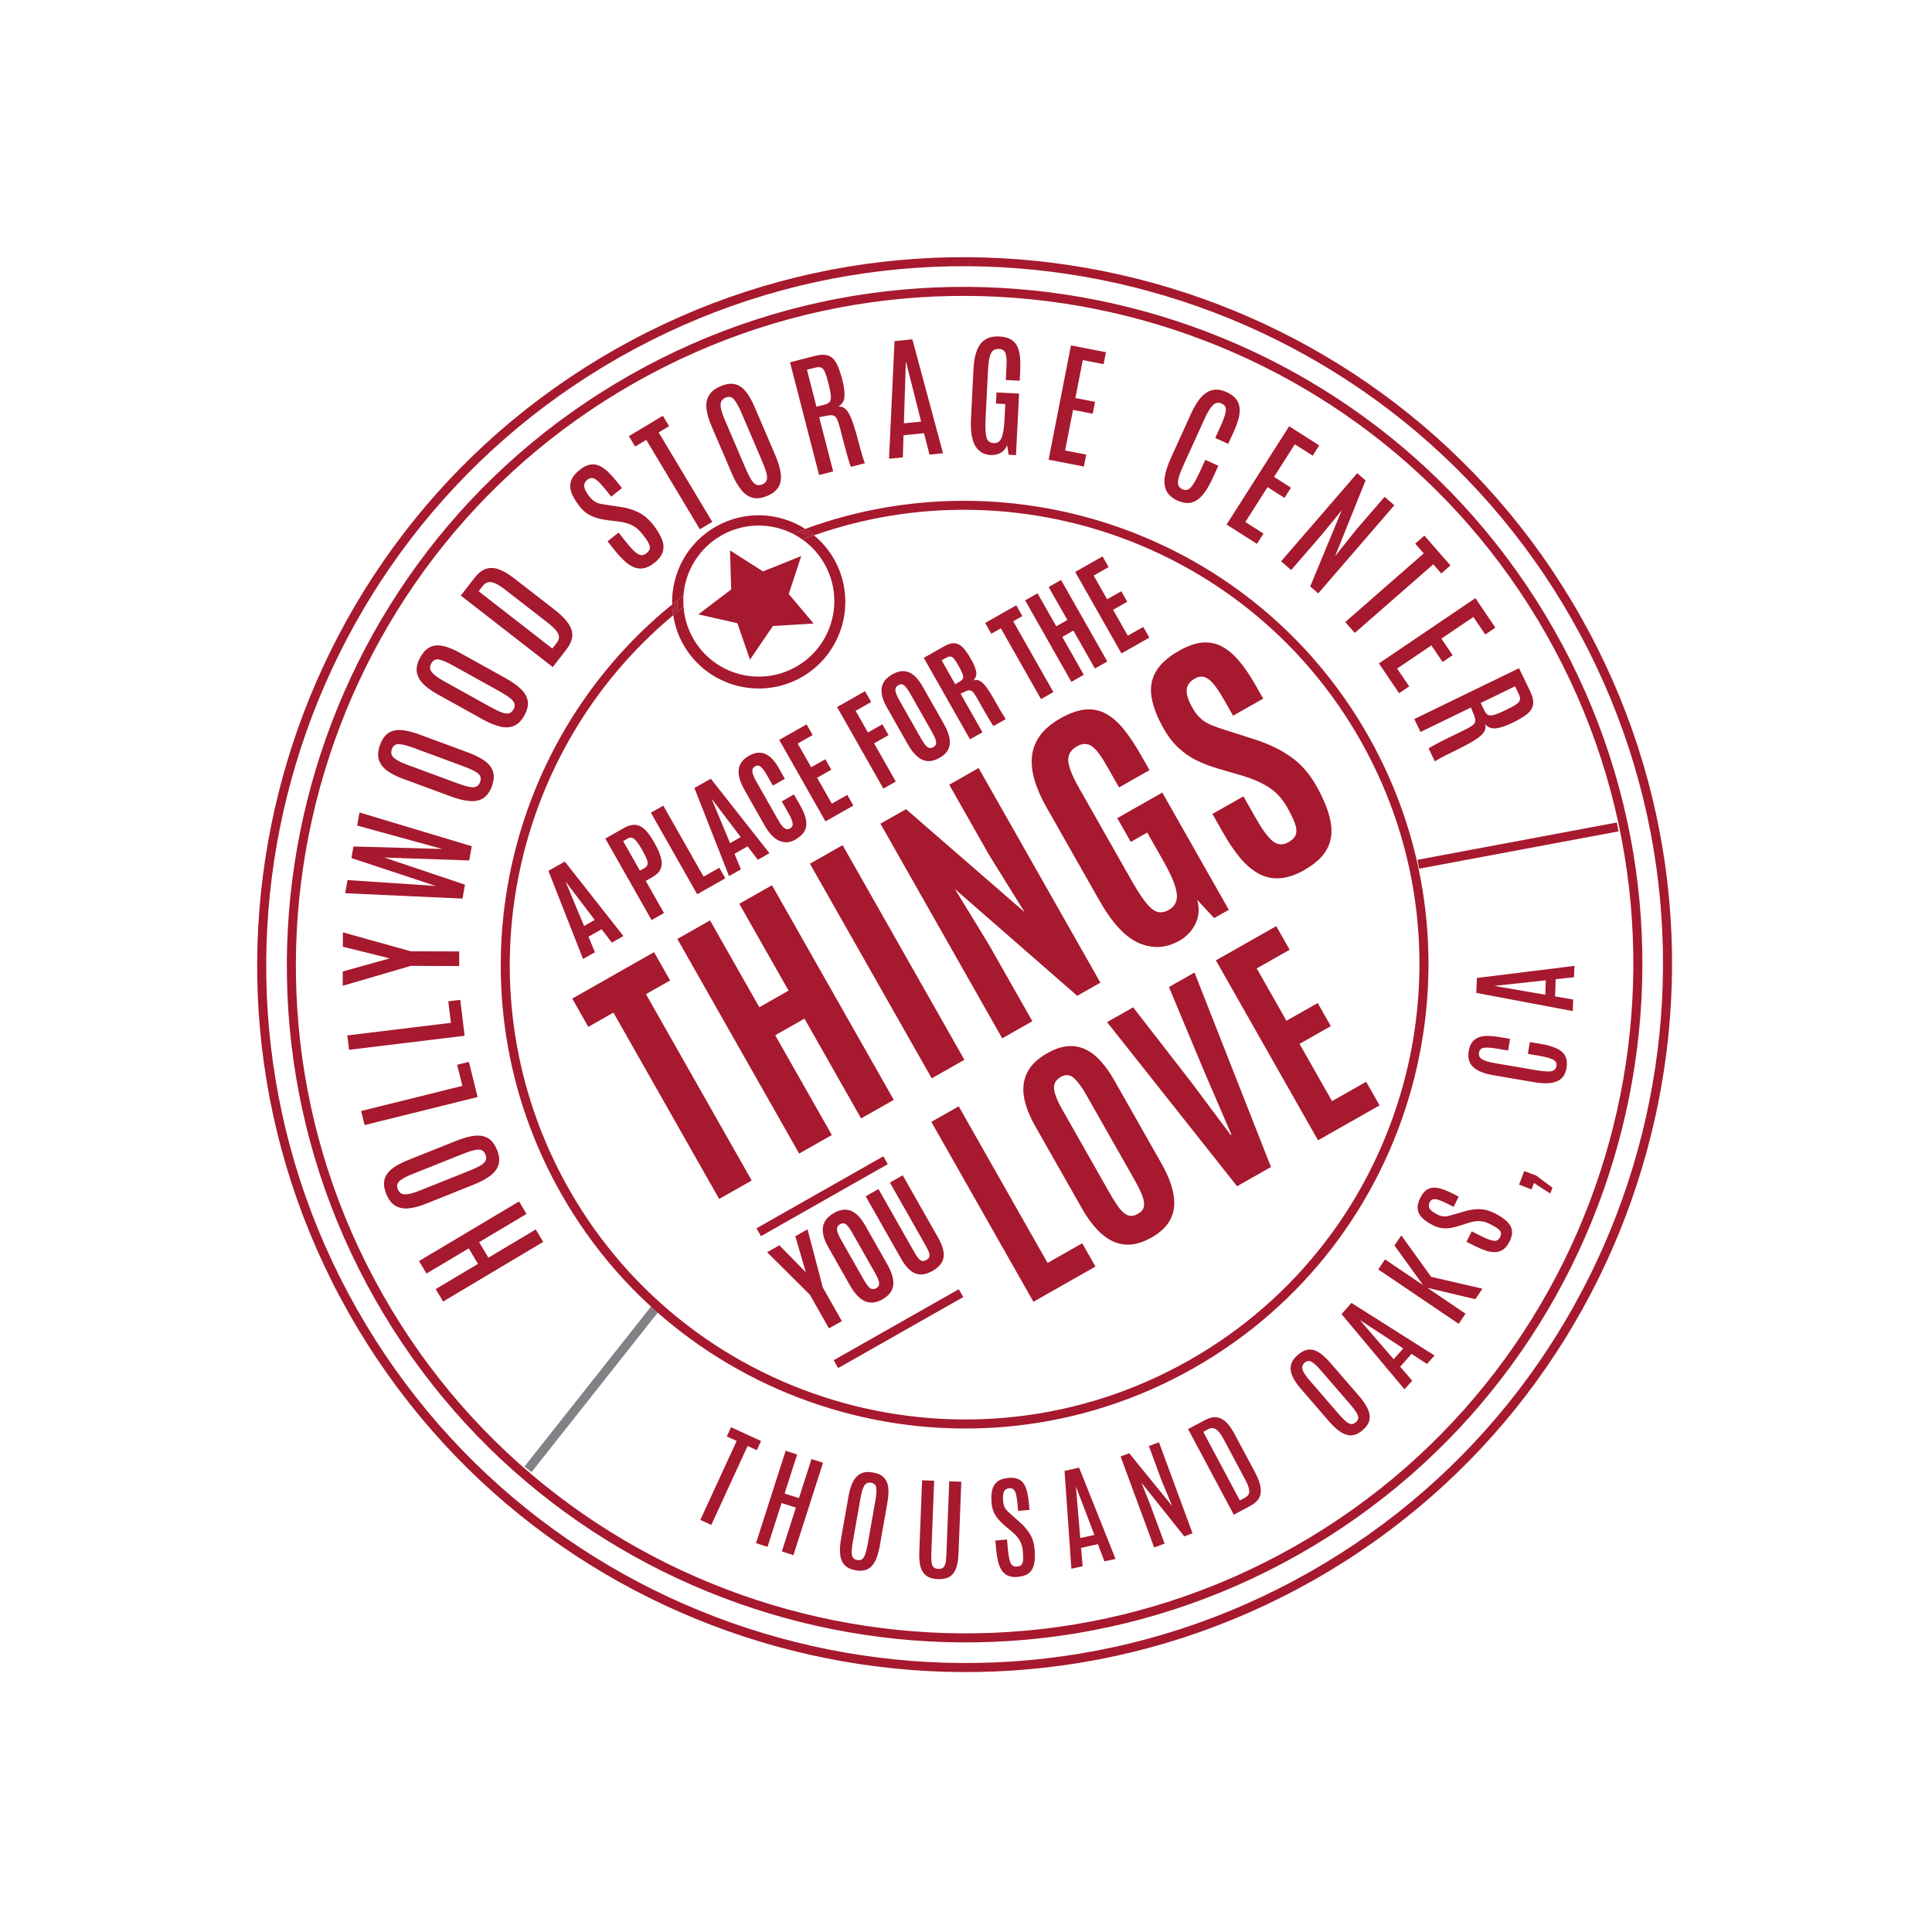<svg width="345" height="345" viewBox="0 0 345 345" fill="none" xmlns="http://www.w3.org/2000/svg">
<g clip-path="url(#clip0_184_2969)">
<path d="M116.589 232.887L93.653 261.882L94.918 262.882L117.854 233.888L116.589 232.887Z" fill="#808285"/>
<path d="M234.613 282.148C174.017 316.534 96.747 295.212 62.361 234.617C27.974 174.021 49.296 96.751 109.892 62.365C170.487 27.978 247.757 49.3 282.144 109.896C316.53 170.491 295.208 247.761 234.613 282.148ZM110.688 63.767C50.87 97.712 29.819 174.003 63.763 233.821C97.708 293.638 174 314.689 233.817 280.745C293.634 246.8 314.685 170.509 280.741 110.692C246.796 50.874 170.512 29.819 110.688 63.767Z" fill="#A6192E"/>
<path d="M184.543 232.464L166.309 200.332L171.198 197.557L187.068 225.523L193.254 222.012L195.615 226.172L184.532 232.461L184.543 232.464Z" fill="#A6192E"/>
<path d="M205.618 220.987C203.948 221.934 202.389 222.356 200.934 222.244C199.48 222.133 198.109 221.53 196.822 220.423C195.536 219.317 194.313 217.749 193.15 215.701L184.811 201.006C183.761 199.154 183.111 197.437 182.846 195.844C182.586 194.257 182.784 192.809 183.441 191.5C184.098 190.19 185.288 189.052 187 188.08C188.29 187.348 189.493 186.934 190.611 186.829C191.728 186.723 192.774 186.899 193.755 187.353C194.732 187.8 195.657 188.499 196.524 189.454C197.39 190.409 198.217 191.572 199.005 192.961L207.344 207.656C208.506 209.704 209.239 211.55 209.543 213.214C209.847 214.877 209.683 216.352 209.054 217.646C208.425 218.94 207.27 220.058 205.601 221.006L205.618 220.987ZM203.214 216.75C203.824 216.404 204.176 215.963 204.271 215.427C204.365 214.891 204.254 214.222 203.934 213.411C203.613 212.601 203.125 211.626 202.476 210.483L193.982 195.515C193.186 194.112 192.44 193.107 191.75 192.497C191.061 191.887 190.274 191.823 189.411 192.313C188.548 192.803 188.128 193.533 188.226 194.441C188.328 195.357 188.784 196.535 189.6 197.973L198.106 212.963C198.771 214.134 199.361 215.06 199.892 215.751C200.424 216.442 200.944 216.87 201.47 217.044C201.992 217.212 202.568 217.116 203.199 216.758L203.214 216.75Z" fill="#A6192E"/>
<path d="M220.905 211.829L197.691 182.523L202.348 179.88L212.681 193.203L219.778 202.686L219.904 202.614L215.22 191.762L208.738 176.254L213.305 173.663L226.958 208.394L220.912 211.825L220.905 211.829Z" fill="#A6192E"/>
<path d="M235.361 203.626L217.127 171.494L227.901 165.38L230.293 169.595L224.415 172.931L229.721 182.281L235.304 179.113L237.645 183.237L232.062 186.405L237.865 196.632L243.96 193.173L246.353 197.389L235.361 203.626Z" fill="#A6192E"/>
<path d="M128.424 214.097L109.541 180.822L105.052 183.369L102.186 178.319L116.796 170.028L119.662 175.078L115.349 177.526L134.232 210.801L128.417 214.101L128.424 214.097Z" fill="#A6192E"/>
<path d="M142.705 205.993L120.956 167.667L126.792 164.356L135.592 179.864L140.818 176.899L132.017 161.39L137.853 158.079L159.602 196.404L153.766 199.716L143.656 181.9L138.43 184.865L148.541 202.681L142.705 205.993Z" fill="#A6192E"/>
<path d="M166.378 192.559L144.629 154.234L150.465 150.922L172.213 189.248L166.378 192.559Z" fill="#A6192E"/>
<path d="M178.968 185.415L157.219 147.089L161.793 144.494L182.967 162.884L176.622 152.668L169.505 140.126L174.752 137.149L196.501 175.475L192.362 177.823L170.513 158.749L176.55 168.621L184.348 182.362L178.968 185.415Z" fill="#A6192E"/>
<path d="M210.566 168.003C208.258 169.313 205.882 169.456 203.437 168.432C200.992 167.408 198.615 164.853 196.29 160.757L186.837 144.098C185.866 142.387 185.156 140.759 184.721 139.225C184.279 137.696 184.139 136.255 184.297 134.932C184.455 133.609 184.946 132.384 185.773 131.275C186.6 130.166 187.793 129.164 189.343 128.285C191.027 127.329 192.545 126.802 193.886 126.699C195.228 126.596 196.463 126.859 197.572 127.491C198.682 128.122 199.742 129.06 200.74 130.311C201.741 131.57 202.737 133.063 203.724 134.803L205.269 137.524L199.826 140.613L197.553 136.608C196.574 134.882 195.702 133.754 194.93 133.228C194.163 132.708 193.289 132.722 192.3 133.283C191.213 133.9 190.698 134.758 190.759 135.845C190.82 136.933 191.465 138.56 192.691 140.721L202.121 157.337C203.49 159.75 204.64 161.369 205.587 162.204C206.534 163.039 207.572 163.137 208.701 162.496C209.831 161.855 210.286 160.892 210.137 159.567C209.988 158.242 209.208 156.329 207.791 153.832L204.861 148.67L201.922 150.337L199.514 146.094L207.553 141.532L219.43 162.463L216.814 163.947L213.785 160.686C214.211 162.188 214.119 163.594 213.495 164.913C212.867 166.224 211.895 167.258 210.577 168.006L210.566 168.003Z" fill="#A6192E"/>
<path d="M233.042 155.304C231.443 156.211 229.967 156.715 228.618 156.822C227.269 156.929 226.009 156.67 224.843 156.053C223.676 155.435 222.57 154.514 221.522 153.273C220.474 152.031 219.446 150.529 218.443 148.761L216.504 145.345L222.038 142.205L224.228 146.063C225.398 148.125 226.413 149.505 227.273 150.204C228.133 150.903 229.076 150.962 230.107 150.377C230.801 149.983 231.236 149.523 231.406 148.99C231.577 148.457 231.521 147.803 231.23 147.013C230.939 146.223 230.473 145.254 229.812 144.09C228.996 142.652 227.95 141.511 226.67 140.661C225.391 139.811 223.778 139.094 221.833 138.51L217.344 137.2C216.096 136.832 214.898 136.372 213.75 135.818C212.601 135.264 211.522 134.523 210.513 133.612C209.505 132.7 208.606 131.541 207.814 130.145C206.667 128.125 205.946 126.281 205.651 124.603C205.35 122.929 205.588 121.403 206.356 120.012C207.125 118.62 208.528 117.351 210.576 116.189C212.112 115.317 213.517 114.835 214.78 114.74C216.043 114.645 217.215 114.897 218.283 115.488C219.357 116.074 220.379 116.959 221.347 118.126C222.315 119.292 223.278 120.711 224.225 122.381L225.571 124.752L220.191 127.804L218.634 125.062C217.974 123.898 217.365 122.972 216.808 122.269C216.244 121.569 215.693 121.121 215.138 120.926C214.582 120.731 213.991 120.817 213.352 121.179C212.714 121.541 212.327 121.937 212.099 122.419C211.872 122.9 211.833 123.469 211.983 124.126C212.133 124.782 212.459 125.553 212.96 126.436C213.414 127.236 213.902 127.868 214.436 128.334C214.97 128.801 215.593 129.18 216.32 129.481C217.048 129.783 217.905 130.084 218.919 130.4L224.013 132.024C226.445 132.796 228.583 133.818 230.419 135.093C232.256 136.369 233.792 138.095 235.017 140.255C236.319 142.549 237.168 144.617 237.554 146.456C237.95 148.299 237.791 149.947 237.077 151.401C236.366 152.861 235.015 154.156 233.009 155.295L233.042 155.304Z" fill="#A6192E"/>
<path d="M148.033 237.214L144.626 231.21L136.985 223.612L139.174 222.37L143.849 227.144L143.884 227.125L142.021 220.754L144.203 219.516L146.927 229.905L150.334 235.909L148.047 237.206L148.033 237.214Z" fill="#A6192E"/>
<path d="M157.609 232.012C156.83 232.454 156.097 232.648 155.418 232.597C154.74 232.546 154.097 232.262 153.499 231.748C152.902 231.234 152.325 230.495 151.783 229.541L147.883 222.667C147.393 221.804 147.083 220.997 146.965 220.248C146.839 219.504 146.937 218.827 147.248 218.215C147.559 217.602 148.108 217.068 148.915 216.61C149.518 216.268 150.082 216.068 150.603 216.023C151.125 215.977 151.617 216.06 152.075 216.263C152.538 216.474 152.963 216.798 153.373 217.243C153.782 217.687 154.165 218.23 154.535 218.883L158.436 225.757C158.977 226.71 159.323 227.581 159.464 228.353C159.61 229.133 159.527 229.82 159.23 230.424C158.933 231.029 158.398 231.555 157.619 231.997L157.609 232.012ZM156.482 230.027C156.77 229.864 156.933 229.66 156.973 229.405C157.018 229.157 156.965 228.835 156.819 228.464C156.669 228.085 156.44 227.631 156.137 227.098L152.161 220.091C151.791 219.439 151.441 218.969 151.119 218.679C150.796 218.389 150.43 218.365 150.023 218.596C149.617 218.827 149.429 219.165 149.469 219.597C149.517 220.024 149.73 220.58 150.109 221.246L154.089 228.26C154.399 228.808 154.682 229.241 154.923 229.567C155.171 229.89 155.417 230.094 155.663 230.168C155.906 230.252 156.174 230.202 156.475 230.031L156.482 230.027Z" fill="#A6192E"/>
<path d="M166.545 226.941C165.766 227.383 165.044 227.598 164.386 227.582C163.728 227.566 163.12 227.327 162.55 226.862C161.98 226.397 161.442 225.711 160.924 224.799L154.584 213.625L156.87 212.327L163.187 223.459C163.426 223.88 163.658 224.24 163.872 224.535C164.086 224.831 164.321 225.032 164.561 225.128C164.8 225.223 165.091 225.179 165.413 224.996C165.736 224.813 165.927 224.594 165.968 224.339C166.008 224.084 165.96 223.786 165.816 223.451C165.672 223.115 165.471 222.729 165.228 222.301L158.912 211.169L161.198 209.872L167.539 221.045C168.056 221.957 168.37 222.771 168.484 223.495C168.598 224.218 168.491 224.863 168.174 225.433C167.857 226.002 167.302 226.511 166.524 226.953L166.545 226.941Z" fill="#A6192E"/>
<path d="M104.115 171.243L97.932 155.511L100.857 153.851L111.325 167.152L109.256 168.326L107.433 165.93L105.083 167.263L106.24 170.037L104.108 171.247L104.115 171.243ZM104.296 165.354L106.197 164.275L101.075 157.52L101.04 157.54L104.296 165.354Z" fill="#A6192E"/>
<path d="M116.355 164.298L108.095 149.743L111.434 147.848C112.016 147.518 112.545 147.339 113.03 147.295C113.515 147.251 113.964 147.34 114.381 147.567C114.797 147.794 115.201 148.131 115.579 148.584C115.961 149.044 116.344 149.606 116.722 150.272L116.898 150.581C117.431 151.521 117.797 152.361 118.009 153.112C118.222 153.863 118.21 154.528 117.991 155.106C117.766 155.689 117.272 156.192 116.514 156.622L115.315 157.302L118.571 163.04L116.355 164.298ZM114.276 155.471L115.034 155.042C115.356 154.859 115.554 154.635 115.624 154.382C115.69 154.122 115.64 153.789 115.474 153.382C115.311 152.965 115.041 152.441 114.679 151.802L114.52 151.522C114.074 150.736 113.659 150.184 113.302 149.849C112.937 149.518 112.52 149.485 112.05 149.752L111.272 150.194L114.273 155.482L114.276 155.471Z" fill="#A6192E"/>
<path d="M124.491 159.68L116.232 145.126L118.448 143.868L125.641 156.543L128.446 154.951L129.517 156.837L124.495 159.687L124.491 159.68Z" fill="#A6192E"/>
<path d="M130.186 156.448L124.003 140.716L126.928 139.056L137.397 152.356L135.328 153.531L133.504 151.134L131.155 152.468L132.312 155.242L130.179 156.452L130.186 156.448ZM130.368 150.559L132.269 149.48L127.146 142.725L127.111 142.745L130.368 150.559Z" fill="#A6192E"/>
<path d="M142.132 149.883C141.424 150.285 140.75 150.454 140.093 150.391C139.436 150.328 138.818 150.057 138.233 149.564C137.647 149.071 137.098 148.381 136.592 147.49L132.994 141.15C132.616 140.483 132.33 139.848 132.139 139.251C131.949 138.655 131.862 138.092 131.899 137.57C131.93 137.052 132.099 136.566 132.398 136.128C132.696 135.69 133.149 135.294 133.752 134.952C134.306 134.637 134.828 134.462 135.313 134.418C135.802 134.382 136.268 134.451 136.705 134.649C137.141 134.846 137.555 135.149 137.937 135.563C138.32 135.976 138.679 136.477 139.017 137.073L140.152 139.072L138.012 140.286L136.958 138.428C136.552 137.712 136.19 137.222 135.876 136.946C135.561 136.67 135.22 136.641 134.856 136.848C134.456 137.075 134.286 137.412 134.359 137.853C134.433 138.293 134.654 138.845 135.028 139.504L138.885 146.301C139.171 146.806 139.434 147.204 139.673 147.495C139.913 147.785 140.146 147.968 140.37 148.036C140.598 148.111 140.827 148.073 141.08 147.93C141.451 147.719 141.611 147.396 141.539 146.974C141.473 146.548 141.218 145.951 140.784 145.186L139.601 143.103L141.776 141.869L142.946 143.931C143.468 144.85 143.8 145.681 143.929 146.415C144.062 147.156 143.984 147.803 143.685 148.371C143.393 148.935 142.871 149.436 142.127 149.858L142.132 149.883Z" fill="#A6192E"/>
<path d="M147.406 146.676L139.147 132.122L144.029 129.352L145.112 131.259L142.446 132.772L144.85 137.009L147.383 135.572L148.445 137.444L145.913 138.881L148.54 143.511L151.304 141.943L152.386 143.85L147.406 146.676Z" fill="#A6192E"/>
<path d="M157.738 140.813L149.479 126.259L154.473 123.425L155.568 125.354L152.79 126.93L154.987 130.802L157.569 129.337L158.667 131.273L156.086 132.738L159.959 139.563L157.742 140.82L157.738 140.813Z" fill="#A6192E"/>
<path d="M167.769 135.335C167.011 135.764 166.303 135.953 165.647 135.908C164.987 135.856 164.369 135.585 163.786 135.082C163.204 134.578 162.654 133.87 162.124 132.937L158.347 126.28C157.869 125.439 157.575 124.66 157.455 123.94C157.334 123.22 157.426 122.565 157.727 121.968C158.02 121.375 158.564 120.862 159.343 120.42C159.925 120.09 160.475 119.899 160.978 119.854C161.481 119.81 161.958 119.882 162.403 120.093C162.843 120.298 163.264 120.615 163.655 121.042C164.046 121.47 164.421 121.999 164.779 122.63L168.556 129.287C169.082 130.213 169.411 131.055 169.552 131.81C169.693 132.564 169.616 133.229 169.329 133.819C169.042 134.408 168.52 134.909 167.762 135.338L167.769 135.335ZM166.678 133.413C166.952 133.257 167.115 133.054 167.156 132.817C167.201 132.569 167.149 132.265 167.007 131.9C166.865 131.536 166.643 131.096 166.349 130.577L162.5 123.794C162.141 123.163 161.807 122.704 161.492 122.427C161.178 122.151 160.826 122.119 160.433 122.342C160.041 122.565 159.856 122.893 159.895 123.306C159.946 123.722 160.148 124.257 160.514 124.902L164.367 131.692C164.665 132.218 164.933 132.641 165.177 132.957C165.421 133.273 165.652 133.467 165.891 133.544C166.13 133.622 166.391 133.576 166.678 133.413Z" fill="#A6192E"/>
<path d="M173.219 132.029L164.959 117.474L168.621 115.396C169.378 114.967 170.03 114.791 170.58 114.878C171.126 114.958 171.622 115.26 172.064 115.761C172.509 116.268 172.964 116.938 173.433 117.766C173.903 118.593 174.217 119.342 174.316 119.926C174.419 120.516 174.252 121.038 173.814 121.509C174.091 121.408 174.361 121.394 174.628 121.455C174.888 121.521 175.163 121.68 175.444 121.929C175.724 122.178 176.028 122.534 176.349 123.001C176.676 123.464 177.036 124.048 177.434 124.75L177.696 125.213C177.84 125.465 178.011 125.767 178.206 126.111C178.401 126.454 178.596 126.798 178.805 127.134C179.014 127.469 179.177 127.757 179.331 127.995C179.484 128.232 179.578 128.364 179.616 128.399L177.399 129.656C177.399 129.656 177.276 129.504 177.121 129.248C176.967 128.993 176.777 128.674 176.536 128.282C176.302 127.886 176.056 127.47 175.793 127.007C175.531 126.544 175.28 126.102 175.025 125.653L174.357 124.475C174.11 124.04 173.888 123.73 173.697 123.541C173.507 123.353 173.3 123.266 173.08 123.27C172.86 123.275 172.593 123.361 172.27 123.526L171.537 123.886L175.438 130.76L173.222 132.018L173.219 132.029ZM170.566 122.174L171.45 121.673C171.717 121.522 171.891 121.339 171.964 121.14C172.036 120.941 172.007 120.661 171.869 120.304C171.742 119.949 171.497 119.467 171.15 118.857L171.099 118.766C170.808 118.254 170.557 117.877 170.349 117.624C170.144 117.379 169.932 117.249 169.718 117.231C169.504 117.214 169.23 117.304 168.901 117.491L168.15 117.917L170.566 122.174Z" fill="#A6192E"/>
<path d="M185.893 124.836L178.721 112.197L177.016 113.164L175.926 111.242L181.474 108.093L182.564 110.015L180.93 110.943L188.103 123.582L185.893 124.836Z" fill="#A6192E"/>
<path d="M191.315 121.759L183.056 107.205L185.272 105.947L188.616 111.839L190.601 110.712L187.257 104.821L189.474 103.563L197.733 118.117L195.517 119.375L191.676 112.606L189.691 113.733L193.532 120.501L191.315 121.759Z" fill="#A6192E"/>
<path d="M200.258 116.684L191.999 102.13L196.881 99.359L197.964 101.267L195.298 102.78L197.702 107.016L200.234 105.58L201.297 107.452L198.765 108.889L201.392 113.519L204.156 111.95L205.238 113.858L200.258 116.684Z" fill="#A6192E"/>
<path d="M125.062 271.411L131.544 257.31L129.79 256.506L130.545 254.863L135.9 257.323L135.145 258.966L133.502 258.211L127.019 272.312L125.062 271.411Z" fill="#A6192E"/>
<path d="M135.002 275.562L140.293 259.067L142.347 259.729L140.11 266.701L142.67 267.52L144.907 260.548L146.968 261.205L141.681 277.707L139.616 277.042L142.124 269.221L139.563 268.402L137.056 276.223L135.002 275.562Z" fill="#A6192E"/>
<path d="M152.785 280.41C151.928 280.256 151.273 279.951 150.833 279.487C150.393 279.022 150.129 278.393 150.033 277.604C149.945 276.81 149.996 275.854 150.193 274.731L151.528 267.149C151.704 266.168 151.953 265.331 152.289 264.649C152.625 263.967 153.08 263.477 153.663 263.165C154.239 262.856 154.986 262.785 155.901 262.942C156.59 263.061 157.128 263.275 157.535 263.582C157.941 263.89 158.225 264.276 158.401 264.732C158.573 265.2 158.652 265.73 158.655 266.341C158.647 266.948 158.585 267.623 158.458 268.363L157.123 275.945C156.925 277.068 156.652 277.993 156.307 278.708C155.962 279.423 155.504 279.924 154.934 280.21C154.364 280.497 153.653 280.566 152.796 280.413L152.785 280.41ZM153.107 278.576C153.468 278.64 153.751 278.582 153.976 278.408C154.202 278.233 154.384 277.917 154.54 277.457C154.69 277.001 154.834 276.373 154.973 275.589L156.333 267.871C156.503 266.912 156.548 266.173 156.478 265.675C156.409 265.177 156.107 264.875 155.571 264.78C155.025 264.682 154.622 264.855 154.349 265.288C154.075 265.722 153.852 266.423 153.683 267.4L152.319 275.129C152.177 275.924 152.102 276.559 152.088 277.041C152.073 277.522 152.146 277.879 152.304 278.124C152.461 278.368 152.729 278.513 153.104 278.587L153.107 278.576Z" fill="#A6192E"/>
<path d="M167.488 281.988C166.627 281.958 165.948 281.759 165.449 281.402C164.95 281.045 164.593 280.515 164.394 279.821C164.195 279.127 164.113 278.247 164.159 277.201L164.657 264.335L166.81 264.42L166.314 277.239C166.291 277.836 166.297 278.352 166.326 278.781C166.356 279.209 166.464 279.546 166.642 279.779C166.825 280.019 167.127 280.144 167.562 280.157C167.996 280.17 168.308 280.067 168.506 279.844C168.704 279.62 168.828 279.299 168.892 278.873C168.949 278.451 168.991 277.936 169.013 277.339L169.506 264.513L171.659 264.599L171.162 277.465C171.12 278.518 170.977 279.378 170.724 280.059C170.471 280.741 170.085 281.238 169.571 281.557C169.046 281.874 168.356 282.015 167.495 281.984L167.488 281.988Z" fill="#A6192E"/>
<path d="M181.773 281.588C181.076 281.65 180.491 281.583 180.021 281.376C179.551 281.17 179.17 280.858 178.883 280.418C178.601 279.985 178.374 279.455 178.226 278.834C178.078 278.214 177.962 277.519 177.892 276.743L177.737 275.097L179.818 274.908L179.982 276.651C180.09 277.804 180.244 278.616 180.461 279.096C180.678 279.576 181.061 279.794 181.614 279.74C181.992 279.702 182.264 279.594 182.431 279.397C182.59 279.204 182.683 278.911 182.705 278.508C182.728 278.106 182.704 277.591 182.645 276.948C182.573 276.2 182.381 275.568 182.061 275.035C181.74 274.503 181.291 274.007 180.725 273.531L179.462 272.467C179.092 272.158 178.742 271.818 178.401 271.446C178.06 271.074 177.763 270.649 177.525 270.163C177.286 269.677 177.134 269.115 177.075 268.471C176.992 267.591 177.02 266.824 177.152 266.174C177.284 265.524 177.575 265.007 178.042 264.621C178.499 264.232 179.18 263.994 180.078 263.911C180.776 263.849 181.35 263.913 181.804 264.109C182.259 264.305 182.611 264.616 182.868 265.036C183.125 265.455 183.321 265.965 183.45 266.569C183.58 267.172 183.684 267.846 183.751 268.586L183.845 269.618L181.811 269.808L181.707 268.643C181.643 267.975 181.563 267.426 181.471 266.987C181.38 266.548 181.237 266.23 181.045 266.023C180.854 265.817 180.593 265.733 180.255 265.758C179.938 265.789 179.687 265.885 179.505 266.054C179.322 266.222 179.201 266.467 179.146 266.795C179.087 267.116 179.08 267.528 179.125 268.031C179.169 268.47 179.253 268.83 179.383 269.108C179.514 269.387 179.708 269.648 179.94 269.877C180.184 270.11 180.476 270.38 180.824 270.683L182.173 271.884C182.865 272.483 183.451 273.171 183.913 273.938C184.383 274.7 184.662 275.599 184.753 276.642C184.84 277.613 184.819 278.459 184.69 279.163C184.561 279.866 184.269 280.431 183.814 280.838C183.362 281.251 182.686 281.496 181.794 281.576L181.773 281.588Z" fill="#A6192E"/>
<path d="M191.318 280.14L190.096 262.658L192.699 262.081L199.204 278.382L197.226 278.818L196.046 275.741L193.047 276.405L193.331 279.684L191.314 280.133L191.318 280.14ZM192.904 274.65L195.425 274.091L192.161 265.529L192.133 265.545L192.904 274.65Z" fill="#A6192E"/>
<path d="M206.1 276.333L200.102 260.077L201.643 259.509L209.319 268.933L207.417 264.356L205.154 258.212L206.958 257.55L212.955 273.805L211.474 274.349L203.818 264.747L205.457 268.843L207.963 275.646L206.1 276.333Z" fill="#A6192E"/>
<path d="M220.315 270.482L212.158 255.193L215.148 253.598C215.938 253.177 216.648 253.006 217.281 253.092C217.907 253.182 218.475 253.481 218.99 253.996C219.504 254.51 219.988 255.2 220.445 256.054L224.05 262.799C224.595 263.825 224.946 264.72 225.083 265.486C225.221 266.251 225.144 266.916 224.848 267.474C224.553 268.031 224.011 268.514 223.234 268.927L220.315 270.482ZM221.395 267.94L222.291 267.46C222.603 267.292 222.824 267.092 222.963 266.847C223.101 266.601 223.116 266.268 223.026 265.847C222.935 265.425 222.703 264.87 222.338 264.178L218.528 257.039C218.036 256.123 217.582 255.518 217.151 255.234C216.721 254.949 216.255 254.945 215.742 255.217L214.867 255.686L221.406 267.944L221.395 267.94Z" fill="#A6192E"/>
<path d="M243.344 255.374C242.684 255.943 242.036 256.255 241.395 256.303C240.755 256.351 240.102 256.165 239.429 255.731C238.76 255.304 238.047 254.652 237.297 253.788L232.267 247.963C231.617 247.21 231.131 246.484 230.81 245.804C230.492 245.113 230.396 244.454 230.528 243.804C230.653 243.158 231.068 242.533 231.773 241.929C232.301 241.471 232.806 241.185 233.295 241.065C233.784 240.946 234.265 240.96 234.728 241.123C235.199 241.283 235.661 241.558 236.133 241.949C236.605 242.339 237.085 242.809 237.574 243.376L242.611 249.197C243.36 250.06 243.9 250.848 244.238 251.574C244.572 252.294 244.676 252.967 244.535 253.585C244.398 254.21 244 254.798 243.344 255.374ZM242.128 253.968C242.401 253.729 242.543 253.473 242.55 253.191C242.557 252.909 242.427 252.565 242.167 252.156C241.907 251.747 241.515 251.237 240.989 250.636L235.863 244.708C235.221 243.969 234.685 243.466 234.249 243.204C233.813 242.941 233.392 242.985 232.988 243.335C232.57 243.693 232.441 244.119 232.607 244.608C232.77 245.091 233.178 245.712 233.82 246.451L238.95 252.387C239.48 252.995 239.92 253.459 240.283 253.772C240.647 254.085 240.97 254.263 241.257 254.295C241.544 254.327 241.831 254.211 242.117 253.965L242.128 253.968Z" fill="#A6192E"/>
<path d="M250.806 248.098L239.557 234.665L241.327 232.668L256.166 242.052L254.819 243.567L252.062 241.765L250.027 244.061L252.18 246.548L250.806 248.098ZM248.869 242.724L250.58 240.789L242.913 235.774L242.885 235.79L248.869 242.724Z" fill="#A6192E"/>
<path d="M260.473 236.39L246.119 226.685L247.329 224.895L254.125 229.485L249.008 222.412L250.235 220.603L255.557 228.005L264.716 230.124L263.453 232L254.869 229.963L261.704 234.588L260.484 236.393L260.473 236.39Z" fill="#A6192E"/>
<path d="M269.511 221.775C269.19 222.402 268.82 222.862 268.398 223.148C267.976 223.434 267.507 223.588 266.984 223.598C266.465 223.614 265.9 223.518 265.294 223.315C264.687 223.112 264.041 222.839 263.343 222.493L261.863 221.747L262.809 219.884L264.371 220.676C265.399 221.196 266.18 221.495 266.704 221.568C267.228 221.642 267.618 221.43 267.863 220.93C268.033 220.592 268.082 220.304 268.008 220.059C267.934 219.813 267.737 219.582 267.404 219.354C267.078 219.122 266.627 218.867 266.052 218.572C265.388 218.235 264.743 218.063 264.125 218.053C263.507 218.042 262.848 218.156 262.138 218.392L260.572 218.9C260.118 219.047 259.636 219.163 259.143 219.257C258.649 219.352 258.123 219.372 257.586 219.324C257.045 219.27 256.494 219.1 255.912 218.809C255.118 218.407 254.489 217.985 254.006 217.526C253.523 217.068 253.243 216.541 253.165 215.945C253.075 215.347 253.244 214.648 253.65 213.843C253.971 213.216 254.326 212.764 254.734 212.486C255.142 212.208 255.594 212.072 256.085 212.072C256.58 212.078 257.113 212.184 257.695 212.391C258.276 212.599 258.894 212.87 259.562 213.214L260.486 213.682L259.567 215.511L258.524 214.981C257.927 214.68 257.416 214.45 256.997 214.299C256.577 214.148 256.224 214.098 255.956 214.148C255.681 214.202 255.462 214.372 255.312 214.68C255.168 214.966 255.117 215.236 255.163 215.479C255.208 215.722 255.35 215.957 255.597 216.178C255.843 216.4 256.183 216.624 256.629 216.854C257.018 217.05 257.371 217.165 257.68 217.203C257.989 217.241 258.309 217.217 258.627 217.139C258.951 217.057 259.336 216.95 259.78 216.818L261.516 216.315C262.394 216.049 263.283 215.915 264.179 215.926C265.075 215.937 265.991 216.177 266.919 216.652C267.791 217.094 268.491 217.559 269.025 218.044C269.553 218.533 269.878 219.072 269.978 219.674C270.085 220.271 269.938 220.976 269.533 221.781L269.511 221.775Z" fill="#A6192E"/>
<path d="M276.829 213.134L273.927 211.257L273.489 212.396L271.263 211.545L272.193 209.116L274.334 209.931L277.222 212.095L276.832 213.123L276.829 213.134Z" fill="#A6192E"/>
<path d="M279.742 190.7C279.601 191.531 279.291 192.161 278.798 192.599C278.311 193.033 277.657 193.302 276.85 193.398C276.042 193.495 275.086 193.444 273.985 193.253L266.798 192.027C266.041 191.901 265.36 191.73 264.756 191.517C264.146 191.307 263.636 191.03 263.232 190.694C262.817 190.354 262.528 189.943 262.358 189.447C262.187 188.95 262.163 188.352 262.281 187.645C262.398 186.985 262.602 186.462 262.903 186.077C263.204 185.693 263.59 185.409 264.058 185.236C264.525 185.064 265.063 184.981 265.677 184.985C266.284 184.993 266.948 185.052 267.666 185.173L269.656 185.509L269.299 187.594L267.339 187.26C266.322 187.086 265.55 187.033 265.03 187.096C264.509 187.159 264.199 187.447 264.111 187.961C264.02 188.503 264.215 188.912 264.702 189.183C265.19 189.453 265.92 189.678 266.893 189.84L274.408 191.121C275.188 191.254 275.831 191.325 276.33 191.338C276.829 191.352 277.204 191.278 277.46 191.123C277.719 190.976 277.872 190.723 277.933 190.373C278.022 189.859 277.821 189.472 277.33 189.212C276.844 188.96 276.008 188.729 274.839 188.531L272.827 188.189L273.189 186.082L275.179 186.418C276.309 186.611 277.229 186.877 277.958 187.215C278.688 187.552 279.203 188.002 279.503 188.564C279.803 189.126 279.88 189.833 279.741 190.682L279.742 190.7Z" fill="#A6192E"/>
<path d="M280.844 180.551L263.626 177.303L263.728 174.639L281.15 172.477L281.075 174.504L277.8 174.86L277.687 177.929L280.923 178.485L280.844 180.551ZM275.941 177.63L276.037 175.054L266.926 176.042L266.924 176.071L275.941 177.63Z" fill="#A6192E"/>
<path d="M96.986 221.774L79.13 232.417L77.803 230.193L85.357 225.693L83.701 222.924L76.155 227.419L74.824 225.189L92.688 214.542L94.018 216.772L85.557 221.815L87.213 224.585L95.674 219.542L97 221.766L96.986 221.774Z" fill="#A6192E"/>
<path d="M88.754 205.322C89.141 206.298 89.236 207.153 89.044 207.892C88.845 208.636 88.382 209.307 87.622 209.896C86.873 210.488 85.858 211.036 84.581 211.547L76.003 214.978C74.892 215.423 73.884 215.689 72.978 215.776C72.073 215.863 71.281 215.71 70.603 215.316C69.921 214.915 69.378 214.203 68.963 213.177C68.651 212.399 68.528 211.709 68.58 211.113C68.635 210.507 68.841 209.973 69.207 209.506C69.572 209.039 70.063 208.612 70.689 208.229C71.315 207.846 72.041 207.49 72.872 207.157L81.45 203.726C82.72 203.219 83.834 202.911 84.779 202.811C85.724 202.711 86.522 202.86 87.175 203.259C87.828 203.658 88.344 204.339 88.732 205.316L88.754 205.322ZM86.68 206.146C86.519 205.746 86.277 205.484 85.961 205.367C85.644 205.25 85.204 205.259 84.633 205.397C84.07 205.532 83.338 205.78 82.447 206.137L73.717 209.626C72.627 210.059 71.851 210.472 71.38 210.869C70.917 211.262 70.799 211.755 71.036 212.353C71.281 212.965 71.716 213.275 72.331 213.278C72.945 213.282 73.804 213.064 74.9 212.627L83.645 209.13C84.543 208.768 85.241 208.446 85.746 208.16C86.244 207.877 86.571 207.571 86.717 207.256C86.863 206.942 86.851 206.578 86.684 206.153L86.68 206.146Z" fill="#A6192E"/>
<path d="M85.297 195.896L65.114 200.905L64.487 198.395L82.57 193.902L81.632 190.14L83.728 189.619L85.286 195.893L85.297 195.896Z" fill="#A6192E"/>
<path d="M82.967 184.96L62.327 187.464L62.019 184.894L80.516 182.651L80.05 178.807L82.192 178.546L82.967 184.96Z" fill="#A6192E"/>
<path d="M82.001 172.507L73.354 172.481L61.199 176.031L61.206 173.477L69.517 171.162L69.519 171.115L61.219 169.056L61.228 166.491L73.358 169.873L82.005 169.899L81.998 172.5L82.001 172.507Z" fill="#A6192E"/>
<path d="M82.586 160.464L61.642 159.506L62.06 157.154L77.819 158.208L62.753 153.228L63.117 151.157L78.985 151.602L63.78 147.424L64.195 145.084L84.243 151.112L83.791 153.65L68.624 153.132L83.029 157.977L82.59 160.471L82.586 160.464Z" fill="#A6192E"/>
<path d="M87.837 140.403C87.477 141.386 86.969 142.092 86.326 142.512C85.684 142.932 84.888 143.115 83.931 143.046C82.978 142.984 81.851 142.714 80.573 142.243L71.907 139.048C70.784 138.637 69.852 138.155 69.119 137.616C68.387 137.076 67.901 136.434 67.66 135.681C67.418 134.928 67.493 134.032 67.876 132.99C68.163 132.205 68.529 131.608 68.974 131.198C69.418 130.788 69.932 130.534 70.518 130.424C71.105 130.313 71.749 130.337 72.475 130.472C73.19 130.605 73.974 130.827 74.818 131.137L83.484 134.333C84.773 134.807 85.801 135.327 86.57 135.882C87.344 136.445 87.833 137.094 88.052 137.823C88.271 138.552 88.193 139.412 87.833 140.396L87.837 140.403ZM85.738 139.628C85.886 139.219 85.882 138.869 85.729 138.567C85.576 138.264 85.236 137.975 84.726 137.698C84.217 137.422 83.508 137.12 82.612 136.784L73.791 133.527C72.69 133.123 71.833 132.904 71.229 132.885C70.621 132.86 70.203 133.153 69.982 133.76C69.751 134.383 69.869 134.9 70.324 135.31C70.782 135.726 71.563 136.137 72.668 136.548L81.5 139.807C82.406 140.146 83.144 140.368 83.707 140.493C84.272 140.608 84.717 140.606 85.031 140.474C85.353 140.338 85.584 140.059 85.749 139.631L85.738 139.628Z" fill="#A6192E"/>
<path d="M93.651 127.738C93.143 128.657 92.536 129.27 91.838 129.592C91.14 129.914 90.326 129.968 89.383 129.761C88.448 129.55 87.385 129.114 86.183 128.452L78.11 123.964C77.064 123.38 76.22 122.774 75.576 122.129C74.931 121.484 74.554 120.77 74.431 119.997C74.307 119.223 74.521 118.341 75.055 117.371C75.457 116.642 75.913 116.105 76.419 115.771C76.921 115.431 77.472 115.257 78.06 115.248C78.655 115.235 79.297 115.353 79.982 115.595C80.666 115.837 81.406 116.177 82.191 116.613L90.272 121.096C91.466 121.763 92.411 122.432 93.079 123.101C93.757 123.774 94.145 124.49 94.25 125.247C94.354 126.003 94.149 126.834 93.641 127.753L93.651 127.738ZM91.702 126.656C91.913 126.276 91.963 125.923 91.856 125.604C91.749 125.284 91.464 124.945 90.998 124.598C90.538 124.246 89.888 123.836 89.047 123.368L80.829 118.804C79.803 118.237 78.993 117.89 78.392 117.777C77.797 117.66 77.339 117.883 77.022 118.452C76.702 119.032 76.734 119.562 77.117 120.04C77.499 120.518 78.217 121.047 79.248 121.622L87.481 126.195C88.332 126.666 89.022 126.999 89.556 127.205C90.098 127.408 90.531 127.468 90.866 127.389C91.198 127.303 91.477 127.061 91.698 126.667L91.702 126.656Z" fill="#A6192E"/>
<path d="M98.698 119.115L82.284 106.351L84.777 103.146C85.444 102.295 86.135 101.764 86.868 101.552C87.601 101.34 88.369 101.386 89.18 101.705C89.992 102.023 90.856 102.534 91.782 103.251L99.038 108.88C100.138 109.739 100.95 110.549 101.478 111.316C102.005 112.082 102.244 112.846 102.19 113.601C102.136 114.355 101.78 115.15 101.141 115.985L98.709 119.118L98.698 119.115ZM98.636 115.803L99.38 114.843C99.644 114.507 99.79 114.175 99.816 113.845C99.841 113.514 99.703 113.139 99.399 112.718C99.088 112.301 98.563 111.801 97.829 111.226L90.162 105.265C89.172 104.501 88.376 104.062 87.764 103.964C87.152 103.866 86.636 104.085 86.206 104.635L85.472 105.58L98.633 115.814L98.636 115.803Z" fill="#A6192E"/>
<path d="M116.796 100.546C116.137 101.068 115.5 101.383 114.898 101.483C114.29 101.588 113.701 101.514 113.131 101.262C112.555 101.014 111.989 100.621 111.43 100.095C110.872 99.568 110.304 98.944 109.724 98.216L108.498 96.659L110.464 95.107L111.771 96.757C112.63 97.847 113.326 98.565 113.86 98.901C114.391 99.249 114.923 99.207 115.447 98.789C115.804 98.503 116.001 98.215 116.043 97.913C116.085 97.611 115.976 97.255 115.737 96.834C115.499 96.414 115.136 95.905 114.657 95.306C114.1 94.602 113.484 94.089 112.821 93.77C112.15 93.455 111.377 93.235 110.494 93.133L108.531 92.894C107.96 92.819 107.38 92.712 106.794 92.562C106.209 92.412 105.629 92.176 105.07 91.844C104.511 91.512 103.988 91.048 103.512 90.438C102.854 89.606 102.379 88.818 102.08 88.079C101.792 87.343 101.747 86.626 101.956 85.933C102.166 85.239 102.697 84.557 103.543 83.892C104.202 83.37 104.825 83.062 105.408 82.963C105.992 82.864 106.549 82.946 107.082 83.2C107.616 83.454 108.149 83.838 108.674 84.355C109.2 84.873 109.741 85.484 110.298 86.188L111.065 87.162L109.137 88.683L108.263 87.584C107.767 86.956 107.322 86.449 106.945 86.079C106.564 85.701 106.212 85.474 105.886 85.39C105.561 85.306 105.236 85.388 104.917 85.643C104.616 85.88 104.424 86.146 104.356 86.435C104.288 86.724 104.323 87.047 104.476 87.415C104.629 87.782 104.893 88.198 105.26 88.666C105.589 89.082 105.908 89.384 106.233 89.58C106.554 89.769 106.911 89.909 107.298 89.986C107.692 90.059 108.162 90.136 108.715 90.211L110.856 90.536C111.951 90.684 112.978 90.991 113.949 91.46C114.916 91.922 115.792 92.649 116.569 93.627C117.297 94.549 117.829 95.406 118.16 96.201C118.491 96.997 118.567 97.751 118.376 98.462C118.186 99.172 117.677 99.86 116.824 100.53L116.796 100.546Z" fill="#A6192E"/>
<path d="M124.977 94.521L115.405 78.551L113.42 79.743L112.3 77.884L118.368 74.246L119.481 76.109L117.618 77.222L127.19 93.191L124.97 94.525L124.977 94.521Z" fill="#A6192E"/>
<path d="M137.015 88.543C136.055 88.959 135.194 89.076 134.444 88.899C133.695 88.721 133.017 88.262 132.408 87.532C131.795 86.795 131.219 85.796 130.683 84.542L127.044 76.054C126.578 74.956 126.28 73.956 126.164 73.049C126.052 72.148 126.183 71.35 126.569 70.658C126.948 69.97 127.648 69.406 128.669 68.966C129.439 68.64 130.125 68.492 130.723 68.533C131.328 68.57 131.87 68.772 132.347 69.123C132.824 69.473 133.258 69.96 133.655 70.578C134.048 71.19 134.422 71.914 134.78 72.74L138.419 81.228C138.958 82.489 139.287 83.591 139.416 84.538C139.534 85.482 139.407 86.287 139.03 86.946C138.653 87.605 137.977 88.146 137.012 88.554L137.015 88.543ZM136.138 86.491C136.541 86.318 136.792 86.074 136.905 85.75C137.018 85.426 136.991 84.987 136.85 84.427C136.697 83.865 136.435 83.142 136.057 82.262L132.355 73.615C131.89 72.535 131.464 71.766 131.057 71.311C130.657 70.851 130.157 70.755 129.567 71.006C128.963 71.266 128.658 71.708 128.672 72.321C128.686 72.934 128.923 73.792 129.388 74.873L133.093 83.527C133.475 84.413 133.816 85.111 134.112 85.601C134.413 86.098 134.722 86.414 135.04 86.549C135.357 86.684 135.728 86.668 136.145 86.487L136.138 86.491Z" fill="#A6192E"/>
<path d="M146.268 84.832L141.075 64.698L145.469 63.568C146.527 63.292 147.368 63.288 147.981 63.534C148.597 63.787 149.078 64.274 149.434 64.999C149.79 65.725 150.11 66.665 150.409 67.812C150.726 69.042 150.851 70.046 150.795 70.829C150.731 71.617 150.369 72.203 149.7 72.61C150.074 72.583 150.414 72.659 150.72 72.838C151.022 73.028 151.31 73.356 151.581 73.833C151.852 74.31 152.121 74.964 152.407 75.794C152.685 76.628 152.99 77.688 153.324 78.964C153.352 79.078 153.405 79.27 153.474 79.537C153.542 79.805 153.626 80.1 153.719 80.427C153.812 80.755 153.901 81.075 153.994 81.403C154.083 81.723 154.178 82.003 154.255 82.238C154.339 82.468 154.413 82.63 154.461 82.714L151.97 83.358C151.924 83.31 151.854 83.155 151.761 82.892C151.672 82.637 151.564 82.3 151.448 81.883C151.332 81.467 151.195 80.979 151.042 80.416C150.89 79.854 150.732 79.248 150.557 78.596C150.388 77.941 150.211 77.253 150.022 76.526C149.832 75.799 149.658 75.249 149.487 74.882C149.32 74.522 149.099 74.296 148.816 74.206C148.537 74.123 148.14 74.126 147.623 74.243L146.285 74.501L148.78 84.176L146.272 84.821L146.268 84.832ZM145.797 72.627L147.254 72.254C147.682 72.142 147.987 71.978 148.163 71.748C148.343 71.525 148.406 71.146 148.361 70.625C148.315 70.104 148.163 69.346 147.905 68.352L147.873 68.213C147.663 67.386 147.458 66.779 147.27 66.367C147.075 65.958 146.853 65.713 146.588 65.622C146.323 65.531 145.959 65.543 145.492 65.669L144.099 66.024L145.797 72.627Z" fill="#A6192E"/>
<path d="M158.756 81.918L159.736 60.915L162.919 60.592L168.398 80.934L165.981 81.184L165.003 77.353L161.339 77.726L161.221 81.669L158.749 81.922L158.756 81.918ZM161.411 75.599L164.486 75.282L161.791 64.617L161.755 64.619L161.407 75.592L161.411 75.599Z" fill="#A6192E"/>
<path d="M176.906 81.253C175.686 81.194 174.765 80.65 174.155 79.624C173.538 78.602 173.282 76.958 173.395 74.705L173.836 65.924C173.882 65.007 173.99 64.186 174.176 63.45C174.354 62.718 174.617 62.087 174.972 61.569C175.328 61.052 175.784 60.664 176.352 60.406C176.92 60.149 177.63 60.043 178.47 60.086C179.339 60.13 180.035 60.31 180.55 60.63C181.065 60.95 181.442 61.385 181.695 61.928C181.94 62.475 182.097 63.127 182.152 63.894C182.21 64.649 182.214 65.49 182.172 66.414L182.089 67.982L179.608 67.859L179.736 65.274C179.788 64.271 179.724 63.537 179.547 63.063C179.371 62.588 178.978 62.338 178.359 62.309C177.711 62.278 177.251 62.53 176.966 63.072C176.687 63.61 176.503 64.577 176.436 65.978L175.994 74.76C175.92 76.295 175.971 77.398 176.147 78.067C176.323 78.737 176.757 79.094 177.441 79.123C178.1 79.157 178.571 78.843 178.847 78.186C179.123 77.528 179.304 76.424 179.384 74.867L179.523 72.155L177.85 72.066L177.948 70.081L181.975 70.281L181.426 81.275L180.119 81.21L179.841 79.495C179.598 80.097 179.224 80.549 178.709 80.851C178.201 81.149 177.601 81.285 176.924 81.252L176.906 81.253Z" fill="#A6192E"/>
<path d="M187.254 82.085L191.242 61.675L197.489 62.896L197.066 65.028L193.355 64.305L192.032 71.075L195.546 71.76L195.126 73.881L191.612 73.195L190.198 80.442L193.964 81.18L193.553 83.314L187.243 82.082L187.254 82.085Z" fill="#A6192E"/>
<path d="M210.232 89.372C209.318 88.954 208.678 88.399 208.32 87.703C207.962 87.007 207.857 86.167 207.994 85.199C208.131 84.231 208.481 83.133 209.031 81.912L212.647 73.953C213.026 73.117 213.431 72.377 213.863 71.733C214.288 71.093 214.764 70.591 215.282 70.214C215.8 69.836 216.371 69.633 216.993 69.586C217.616 69.538 218.324 69.693 219.102 70.049C219.831 70.386 220.379 70.78 220.733 71.256C221.093 71.729 221.302 72.259 221.355 72.86C221.415 73.456 221.348 74.106 221.154 74.81C220.96 75.513 220.682 76.265 220.326 77.06L219.322 79.262L217.01 78.21L217.993 76.038C218.505 74.913 218.806 74.038 218.892 73.405C218.978 72.772 218.738 72.333 218.171 72.07C217.572 71.798 217.035 71.899 216.566 72.378C216.096 72.858 215.621 73.638 215.132 74.722L211.344 83.047C210.946 83.913 210.669 84.636 210.505 85.212C210.34 85.787 210.302 86.244 210.403 86.586C210.504 86.927 210.746 87.189 211.134 87.367C211.708 87.626 212.218 87.512 212.662 87.019C213.106 86.527 213.618 85.633 214.211 84.341L215.228 82.114L217.563 83.172L216.559 85.374C215.989 86.624 215.402 87.616 214.784 88.356C214.165 89.097 213.493 89.562 212.751 89.742C212.009 89.921 211.161 89.8 210.217 89.362L210.232 89.372Z" fill="#A6192E"/>
<path d="M219.042 93.655L230.205 76.118L235.575 79.534L234.407 81.365L231.216 79.337L227.509 85.159L230.529 87.081L229.368 88.908L226.349 86.986L222.382 93.216L225.621 95.281L224.454 97.112L219.028 93.663L219.042 93.655Z" fill="#A6192E"/>
<path d="M228.768 100.237L242.362 84.501L243.853 85.788L238.41 99.318L242.113 94.667L247.25 88.719L248.994 90.224L235.4 105.96L233.966 104.724L239.604 91.111L236.254 95.21L230.569 101.793L228.764 100.23L228.768 100.237Z" fill="#A6192E"/>
<path d="M240.23 111.073L254.242 98.819L252.717 97.078L254.354 95.649L259.008 100.973L257.371 102.403L255.941 100.766L241.929 113.02L240.223 111.077L240.23 111.073Z" fill="#A6192E"/>
<path d="M246.242 118.464L263.461 106.811L267.028 112.084L265.225 113.302L263.106 110.174L257.39 114.039L259.395 117L257.606 118.21L255.601 115.249L249.483 119.388L251.641 122.569L249.837 123.787L246.235 118.468L246.242 118.464Z" fill="#A6192E"/>
<path d="M252.544 128.408L271.248 119.324L273.228 123.402C273.703 124.385 273.879 125.203 273.758 125.856C273.637 126.509 273.248 127.082 272.61 127.574C271.971 128.066 271.116 128.57 270.038 129.089C268.897 129.643 267.939 129.965 267.156 130.056C266.374 130.148 265.722 129.915 265.197 129.332C265.299 129.692 265.292 130.039 265.169 130.378C265.046 130.716 264.779 131.063 264.367 131.417C263.956 131.77 263.367 132.17 262.606 132.611C261.842 133.045 260.865 133.562 259.678 134.133C259.573 134.193 259.396 134.275 259.146 134.389C258.899 134.51 258.625 134.647 258.322 134.801C258.02 134.954 257.721 135.114 257.426 135.263C257.13 135.412 256.871 135.56 256.664 135.686C256.447 135.809 256.311 135.914 256.239 135.983L255.11 133.666C255.154 133.613 255.289 133.508 255.528 133.373C255.766 133.237 256.068 133.066 256.455 132.865C256.841 132.664 257.288 132.439 257.805 132.173C258.326 131.915 258.882 131.636 259.491 131.337C260.1 131.038 260.741 130.729 261.418 130.401C262.094 130.073 262.599 129.787 262.919 129.55C263.238 129.312 263.416 129.054 263.444 128.76C263.476 128.473 263.383 128.081 263.173 127.597L262.656 126.342L253.665 130.711L252.539 128.383L252.544 128.408ZM264.408 125.524L265.064 126.876C265.251 127.271 265.485 127.537 265.734 127.664C265.983 127.792 266.369 127.786 266.878 127.637C267.386 127.487 268.096 127.186 269.012 126.741L269.138 126.669C269.907 126.307 270.475 125.985 270.833 125.717C271.191 125.449 271.389 125.178 271.429 124.905C271.465 124.625 271.378 124.276 271.171 123.846L270.54 122.554L264.405 125.535L264.408 125.524Z" fill="#A6192E"/>
<path d="M231.998 277.539C173.948 310.481 99.915 290.058 66.969 232.002C34.023 173.945 54.457 99.915 112.507 66.973C170.556 34.031 244.59 54.454 277.535 112.511C310.481 170.567 290.054 244.594 231.998 277.539ZM113.303 68.376C56.025 100.88 35.868 173.928 68.372 231.206C100.875 288.484 173.923 308.64 231.201 276.136C288.479 243.633 308.636 170.585 276.132 113.307C243.629 56.029 170.581 35.872 113.303 68.376Z" fill="#A6192E"/>
<path d="M157.737 206.485L135.088 219.338L135.884 220.741L158.533 207.888L157.737 206.485Z" fill="#A6192E"/>
<path d="M171.214 230.217L148.874 242.895L149.67 244.298L172.01 231.62L171.214 230.217Z" fill="#A6192E"/>
<path d="M141.571 95.296C142.168 95.597 142.743 95.957 143.298 96.347C143.656 96.209 144.017 96.078 144.379 95.947C143.848 95.534 143.277 95.181 142.699 94.85C142.324 94.989 141.949 95.146 141.571 95.296Z" fill="#A6192E"/>
<path d="M122.045 106.348C121.684 106.627 121.312 106.903 120.955 107.189C120.943 107.855 120.953 108.526 121.035 109.193C121.378 108.915 121.714 108.641 122.061 108.37C122.011 107.694 121.997 107.015 122.045 106.348Z" fill="#A6192E"/>
<path d="M120.63 109.525C120.538 108.873 120.493 108.221 120.484 107.568C120.332 107.692 120.186 107.811 120.034 107.935C120.053 108.573 120.123 109.22 120.218 109.861C120.35 109.749 120.492 109.641 120.623 109.529L120.63 109.525Z" fill="#A6192E"/>
<path d="M144.878 95.765C145.042 95.71 145.208 95.643 145.371 95.588C144.869 95.177 144.357 94.781 143.812 94.442C143.635 94.505 143.45 94.572 143.273 94.636C143.836 94.975 144.365 95.351 144.878 95.765Z" fill="#A6192E"/>
<path d="M143.812 94.441C144.35 94.785 144.869 95.177 145.371 95.588C181.727 82.82 223.231 97.49 242.906 132.162C265.013 171.119 251.303 220.803 212.347 242.91C173.39 265.017 123.705 251.307 101.598 212.35C81.923 177.679 90.613 134.525 120.218 109.861C120.123 109.22 120.046 108.577 120.034 107.935C89.162 132.965 79.947 177.465 100.195 213.147C122.744 252.882 173.407 266.862 213.143 244.313C252.878 221.764 266.858 171.101 244.309 131.366C224.061 95.684 181.132 80.774 143.812 94.441Z" fill="#A6192E"/>
<path d="M120.955 107.189C121.312 106.903 121.684 106.627 122.045 106.348C122.366 102.012 124.776 97.909 128.838 95.604C132.899 93.299 137.675 93.334 141.571 95.296C141.949 95.146 142.324 94.989 142.699 94.85C142.891 94.779 143.082 94.707 143.266 94.64C143.451 94.572 143.628 94.509 143.805 94.445C139.13 91.469 132.996 91.102 127.848 94.024C122.7 96.945 119.869 102.4 120.027 107.939C120.179 107.815 120.325 107.696 120.477 107.572C120.637 107.445 120.796 107.317 120.948 107.193L120.955 107.189Z" fill="#A6192E"/>
<path d="M144.383 95.954C144.021 96.085 143.66 96.216 143.302 96.353C144.866 97.46 146.218 98.909 147.225 100.684C150.902 107.165 148.633 115.389 142.152 119.067C135.671 122.744 127.447 120.475 123.769 113.994C122.758 112.212 122.21 110.298 122.065 108.377C121.718 108.648 121.382 108.922 121.039 109.2C120.901 109.316 120.766 109.421 120.627 109.536C120.496 109.648 120.354 109.756 120.222 109.868C120.501 111.667 121.082 113.442 122.033 115.118C126.244 122.539 135.707 125.144 143.121 120.937C150.535 116.73 153.151 107.271 148.94 99.85C147.992 98.18 146.762 96.764 145.361 95.602C145.198 95.658 145.032 95.725 144.868 95.78C144.698 95.84 144.539 95.902 144.369 95.962L144.383 95.954Z" fill="#A6192E"/>
<path d="M120.955 107.189C120.796 107.317 120.637 107.445 120.484 107.568C120.486 108.225 120.538 108.873 120.63 109.525C120.769 109.41 120.904 109.305 121.042 109.189C120.96 108.522 120.95 107.851 120.962 107.185L120.955 107.189Z" fill="#A6192E"/>
<path d="M144.383 95.954C144.553 95.894 144.712 95.832 144.882 95.772C144.369 95.358 143.833 94.986 143.277 94.643C143.086 94.714 142.895 94.786 142.71 94.853C143.288 95.184 143.859 95.537 144.39 95.95L144.383 95.954Z" fill="#A6192E"/>
<path d="M143.077 99.291L136.244 102.037L133.99 100.599L132.436 99.608L130.362 98.291L130.437 100.743L130.486 102.578L130.569 105.257L124.707 109.715L131.67 111.282L133.926 117.791L138.02 111.786L145.282 111.346L140.851 106.071L143.077 99.291Z" fill="#A6192E"/>
<path d="M253.121 153.537L253.418 155.122L289.019 148.457L288.722 146.872L253.121 153.537Z" fill="#A6192E"/>
</g>
<defs>
<clipPath id="clip0_184_2969">
<rect width="252.713" height="252.705" fill="white" transform="translate(0 124.725) rotate(-29.574)"/>
</clipPath>
</defs>
</svg>
